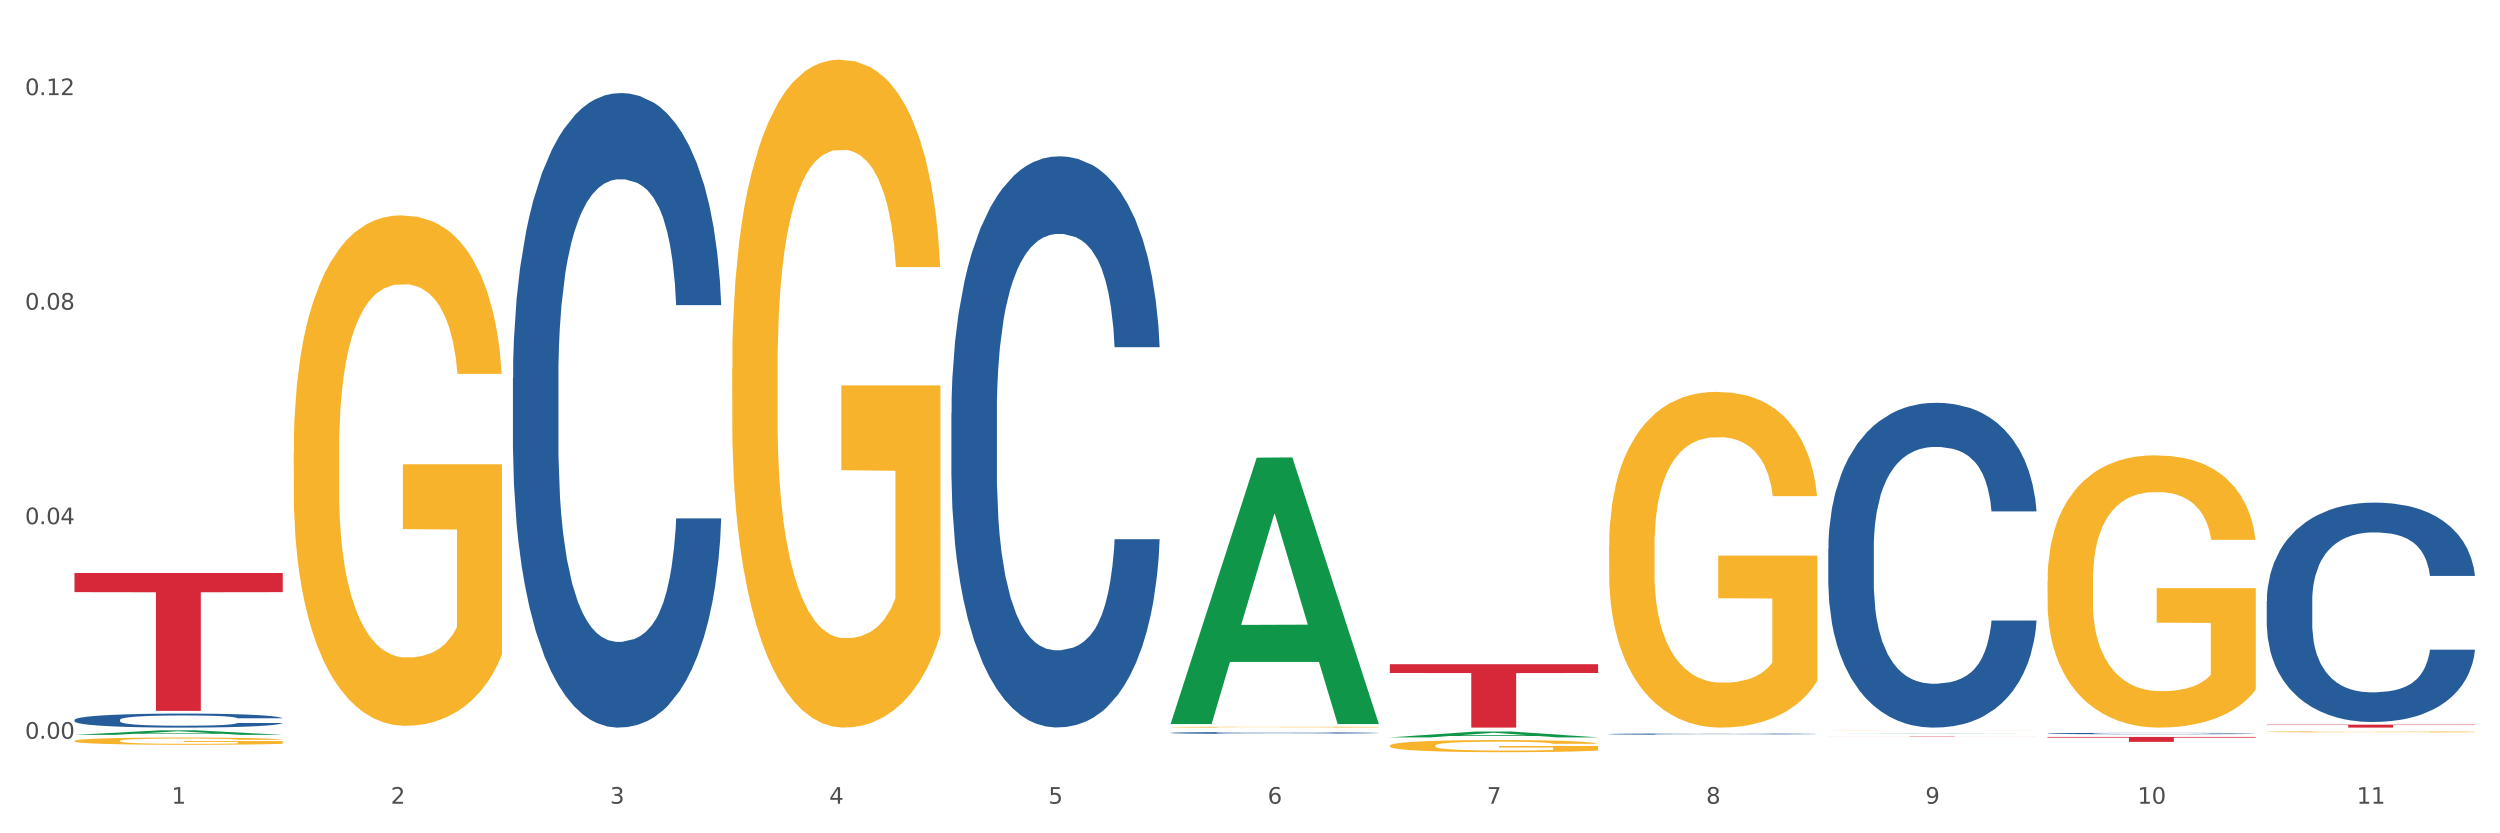 <?xml version="1.0" encoding="utf-8" standalone="no"?>
<!DOCTYPE svg PUBLIC "-//W3C//DTD SVG 1.1//EN"
  "http://www.w3.org/Graphics/SVG/1.1/DTD/svg11.dtd">
<svg xmlns:xlink="http://www.w3.org/1999/xlink" width="1080pt" height="360pt" viewBox="0 0 1080 360" xmlns="http://www.w3.org/2000/svg" version="1.1">
 <rect x="0" y="0" width="1080" height="360" fill="#333333" stroke="none"/>
 <defs>
  <style type="text/css">*{stroke-linejoin: round; stroke-linecap: butt}</style>
 </defs>
 <g id="figure_1">
  <g id="patch_1">
   <path d="M 0 360 
L 1080 360 
L 1080 0 
L 0 0 
z
" style="fill: #ffffff; stroke: #ffffff; stroke-linejoin: miter"/>
  </g>
  <g id="axes_1">
   <g id="matplotlib.axis_1">
    <g id="xtick_1">
     <g id="text_1">
      <!-- 1 -->
      <g style="fill: #4d4d4d" transform="translate(74.106 347.204) scale(0.096 -0.096)">
       <defs>
        <path id="DejaVuSans-31" d="M 794 531 
L 1825 531 
L 1825 4091 
L 703 3866 
L 703 4441 
L 1819 4666 
L 2450 4666 
L 2450 531 
L 3481 531 
L 3481 0 
L 794 0 
L 794 531 
z
" transform="scale(0.016)"/>
       </defs>
       <use xlink:href="#DejaVuSans-31"/>
      </g>
     </g>
    </g>
    <g id="xtick_2">
     <g id="text_2">
      <!-- 2 -->
      <g style="fill: #4d4d4d" transform="translate(168.812 347.204) scale(0.096 -0.096)">
       <defs>
        <path id="DejaVuSans-32" d="M 1228 531 
L 3431 531 
L 3431 0 
L 469 0 
L 469 531 
Q 828 903 1448 1529 
Q 2069 2156 2228 2338 
Q 2531 2678 2651 2914 
Q 2772 3150 2772 3378 
Q 2772 3750 2511 3984 
Q 2250 4219 1831 4219 
Q 1534 4219 1204 4116 
Q 875 4013 500 3803 
L 500 4441 
Q 881 4594 1212 4672 
Q 1544 4750 1819 4750 
Q 2544 4750 2975 4387 
Q 3406 4025 3406 3419 
Q 3406 3131 3298 2873 
Q 3191 2616 2906 2266 
Q 2828 2175 2409 1742 
Q 1991 1309 1228 531 
z
" transform="scale(0.016)"/>
       </defs>
       <use xlink:href="#DejaVuSans-32"/>
      </g>
     </g>
    </g>
    <g id="xtick_3">
     <g id="text_3">
      <!-- 3 -->
      <g style="fill: #4d4d4d" transform="translate(263.517 347.204) scale(0.096 -0.096)">
       <defs>
        <path id="DejaVuSans-33" d="M 2597 2516 
Q 3050 2419 3304 2112 
Q 3559 1806 3559 1356 
Q 3559 666 3084 287 
Q 2609 -91 1734 -91 
Q 1441 -91 1130 -33 
Q 819 25 488 141 
L 488 750 
Q 750 597 1062 519 
Q 1375 441 1716 441 
Q 2309 441 2620 675 
Q 2931 909 2931 1356 
Q 2931 1769 2642 2001 
Q 2353 2234 1838 2234 
L 1294 2234 
L 1294 2753 
L 1863 2753 
Q 2328 2753 2575 2939 
Q 2822 3125 2822 3475 
Q 2822 3834 2567 4026 
Q 2313 4219 1838 4219 
Q 1578 4219 1281 4162 
Q 984 4106 628 3988 
L 628 4550 
Q 988 4650 1302 4700 
Q 1616 4750 1894 4750 
Q 2613 4750 3031 4423 
Q 3450 4097 3450 3541 
Q 3450 3153 3228 2886 
Q 3006 2619 2597 2516 
z
" transform="scale(0.016)"/>
       </defs>
       <use xlink:href="#DejaVuSans-33"/>
      </g>
     </g>
    </g>
    <g id="xtick_4">
     <g id="text_4">
      <!-- 4 -->
      <g style="fill: #4d4d4d" transform="translate(358.223 347.204) scale(0.096 -0.096)">
       <defs>
        <path id="DejaVuSans-34" d="M 2419 4116 
L 825 1625 
L 2419 1625 
L 2419 4116 
z
M 2253 4666 
L 3047 4666 
L 3047 1625 
L 3713 1625 
L 3713 1100 
L 3047 1100 
L 3047 0 
L 2419 0 
L 2419 1100 
L 313 1100 
L 313 1709 
L 2253 4666 
z
" transform="scale(0.016)"/>
       </defs>
       <use xlink:href="#DejaVuSans-34"/>
      </g>
     </g>
    </g>
    <g id="xtick_5">
     <g id="text_5">
      <!-- 5 -->
      <g style="fill: #4d4d4d" transform="translate(452.928 347.204) scale(0.096 -0.096)">
       <defs>
        <path id="DejaVuSans-35" d="M 691 4666 
L 3169 4666 
L 3169 4134 
L 1269 4134 
L 1269 2991 
Q 1406 3038 1543 3061 
Q 1681 3084 1819 3084 
Q 2600 3084 3056 2656 
Q 3513 2228 3513 1497 
Q 3513 744 3044 326 
Q 2575 -91 1722 -91 
Q 1428 -91 1123 -41 
Q 819 9 494 109 
L 494 744 
Q 775 591 1075 516 
Q 1375 441 1709 441 
Q 2250 441 2565 725 
Q 2881 1009 2881 1497 
Q 2881 1984 2565 2268 
Q 2250 2553 1709 2553 
Q 1456 2553 1204 2497 
Q 953 2441 691 2322 
L 691 4666 
z
" transform="scale(0.016)"/>
       </defs>
       <use xlink:href="#DejaVuSans-35"/>
      </g>
     </g>
    </g>
    <g id="xtick_6">
     <g id="text_6">
      <!-- 6 -->
      <g style="fill: #4d4d4d" transform="translate(547.634 347.204) scale(0.096 -0.096)">
       <defs>
        <path id="DejaVuSans-36" d="M 2113 2584 
Q 1688 2584 1439 2293 
Q 1191 2003 1191 1497 
Q 1191 994 1439 701 
Q 1688 409 2113 409 
Q 2538 409 2786 701 
Q 3034 994 3034 1497 
Q 3034 2003 2786 2293 
Q 2538 2584 2113 2584 
z
M 3366 4563 
L 3366 3988 
Q 3128 4100 2886 4159 
Q 2644 4219 2406 4219 
Q 1781 4219 1451 3797 
Q 1122 3375 1075 2522 
Q 1259 2794 1537 2939 
Q 1816 3084 2150 3084 
Q 2853 3084 3261 2657 
Q 3669 2231 3669 1497 
Q 3669 778 3244 343 
Q 2819 -91 2113 -91 
Q 1303 -91 875 529 
Q 447 1150 447 2328 
Q 447 3434 972 4092 
Q 1497 4750 2381 4750 
Q 2619 4750 2861 4703 
Q 3103 4656 3366 4563 
z
" transform="scale(0.016)"/>
       </defs>
       <use xlink:href="#DejaVuSans-36"/>
      </g>
     </g>
    </g>
    <g id="xtick_7">
     <g id="text_7">
      <!-- 7 -->
      <g style="fill: #4d4d4d" transform="translate(642.339 347.204) scale(0.096 -0.096)">
       <defs>
        <path id="DejaVuSans-37" d="M 525 4666 
L 3525 4666 
L 3525 4397 
L 1831 0 
L 1172 0 
L 2766 4134 
L 525 4134 
L 525 4666 
z
" transform="scale(0.016)"/>
       </defs>
       <use xlink:href="#DejaVuSans-37"/>
      </g>
     </g>
    </g>
    <g id="xtick_8">
     <g id="text_8">
      <!-- 8 -->
      <g style="fill: #4d4d4d" transform="translate(737.044 347.204) scale(0.096 -0.096)">
       <defs>
        <path id="DejaVuSans-38" d="M 2034 2216 
Q 1584 2216 1326 1975 
Q 1069 1734 1069 1313 
Q 1069 891 1326 650 
Q 1584 409 2034 409 
Q 2484 409 2743 651 
Q 3003 894 3003 1313 
Q 3003 1734 2745 1975 
Q 2488 2216 2034 2216 
z
M 1403 2484 
Q 997 2584 770 2862 
Q 544 3141 544 3541 
Q 544 4100 942 4425 
Q 1341 4750 2034 4750 
Q 2731 4750 3128 4425 
Q 3525 4100 3525 3541 
Q 3525 3141 3298 2862 
Q 3072 2584 2669 2484 
Q 3125 2378 3379 2068 
Q 3634 1759 3634 1313 
Q 3634 634 3220 271 
Q 2806 -91 2034 -91 
Q 1263 -91 848 271 
Q 434 634 434 1313 
Q 434 1759 690 2068 
Q 947 2378 1403 2484 
z
M 1172 3481 
Q 1172 3119 1398 2916 
Q 1625 2713 2034 2713 
Q 2441 2713 2670 2916 
Q 2900 3119 2900 3481 
Q 2900 3844 2670 4047 
Q 2441 4250 2034 4250 
Q 1625 4250 1398 4047 
Q 1172 3844 1172 3481 
z
" transform="scale(0.016)"/>
       </defs>
       <use xlink:href="#DejaVuSans-38"/>
      </g>
     </g>
    </g>
    <g id="xtick_9">
     <g id="text_9">
      <!-- 9 -->
      <g style="fill: #4d4d4d" transform="translate(831.75 347.204) scale(0.096 -0.096)">
       <defs>
        <path id="DejaVuSans-39" d="M 703 97 
L 703 672 
Q 941 559 1184 500 
Q 1428 441 1663 441 
Q 2288 441 2617 861 
Q 2947 1281 2994 2138 
Q 2813 1869 2534 1725 
Q 2256 1581 1919 1581 
Q 1219 1581 811 2004 
Q 403 2428 403 3163 
Q 403 3881 828 4315 
Q 1253 4750 1959 4750 
Q 2769 4750 3195 4129 
Q 3622 3509 3622 2328 
Q 3622 1225 3098 567 
Q 2575 -91 1691 -91 
Q 1453 -91 1209 -44 
Q 966 3 703 97 
z
M 1959 2075 
Q 2384 2075 2632 2365 
Q 2881 2656 2881 3163 
Q 2881 3666 2632 3958 
Q 2384 4250 1959 4250 
Q 1534 4250 1286 3958 
Q 1038 3666 1038 3163 
Q 1038 2656 1286 2365 
Q 1534 2075 1959 2075 
z
" transform="scale(0.016)"/>
       </defs>
       <use xlink:href="#DejaVuSans-39"/>
      </g>
     </g>
    </g>
    <g id="xtick_10">
     <g id="text_10">
      <!-- 10 -->
      <g style="fill: #4d4d4d" transform="translate(923.401 347.204) scale(0.096 -0.096)">
       <defs>
        <path id="DejaVuSans-30" d="M 2034 4250 
Q 1547 4250 1301 3770 
Q 1056 3291 1056 2328 
Q 1056 1369 1301 889 
Q 1547 409 2034 409 
Q 2525 409 2770 889 
Q 3016 1369 3016 2328 
Q 3016 3291 2770 3770 
Q 2525 4250 2034 4250 
z
M 2034 4750 
Q 2819 4750 3233 4129 
Q 3647 3509 3647 2328 
Q 3647 1150 3233 529 
Q 2819 -91 2034 -91 
Q 1250 -91 836 529 
Q 422 1150 422 2328 
Q 422 3509 836 4129 
Q 1250 4750 2034 4750 
z
" transform="scale(0.016)"/>
       </defs>
       <use xlink:href="#DejaVuSans-31"/>
       <use xlink:href="#DejaVuSans-30" transform="translate(63.623 0)"/>
      </g>
     </g>
    </g>
    <g id="xtick_11">
     <g id="text_11">
      <!-- 11 -->
      <g style="fill: #4d4d4d" transform="translate(1018.107 347.204) scale(0.096 -0.096)">
       <use xlink:href="#DejaVuSans-31"/>
       <use xlink:href="#DejaVuSans-31" transform="translate(63.623 0)"/>
      </g>
     </g>
    </g>
    <g id="xtick_12"/>
    <g id="xtick_13"/>
    <g id="xtick_14"/>
    <g id="xtick_15"/>
    <g id="xtick_16"/>
    <g id="xtick_17"/>
    <g id="xtick_18"/>
    <g id="xtick_19"/>
    <g id="xtick_20"/>
    <g id="xtick_21"/>
   </g>
   <g id="matplotlib.axis_2">
    <g id="ytick_1">
     <g id="text_12">
      <!-- 0.00 -->
      <g style="fill: #4d4d4d" transform="translate(10.8 319.137) scale(0.096 -0.096)">
       <defs>
        <path id="DejaVuSans-2e" d="M 684 794 
L 1344 794 
L 1344 0 
L 684 0 
L 684 794 
z
" transform="scale(0.016)"/>
       </defs>
       <use xlink:href="#DejaVuSans-30"/>
       <use xlink:href="#DejaVuSans-2e" transform="translate(63.623 0)"/>
       <use xlink:href="#DejaVuSans-30" transform="translate(95.41 0)"/>
       <use xlink:href="#DejaVuSans-30" transform="translate(159.033 0)"/>
      </g>
     </g>
    </g>
    <g id="ytick_2">
     <g id="text_13">
      <!-- 0.04 -->
      <g style="fill: #4d4d4d" transform="translate(10.8 226.456) scale(0.096 -0.096)">
       <use xlink:href="#DejaVuSans-30"/>
       <use xlink:href="#DejaVuSans-2e" transform="translate(63.623 0)"/>
       <use xlink:href="#DejaVuSans-30" transform="translate(95.41 0)"/>
       <use xlink:href="#DejaVuSans-34" transform="translate(159.033 0)"/>
      </g>
     </g>
    </g>
    <g id="ytick_3">
     <g id="text_14">
      <!-- 0.08 -->
      <g style="fill: #4d4d4d" transform="translate(10.8 133.775) scale(0.096 -0.096)">
       <use xlink:href="#DejaVuSans-30"/>
       <use xlink:href="#DejaVuSans-2e" transform="translate(63.623 0)"/>
       <use xlink:href="#DejaVuSans-30" transform="translate(95.41 0)"/>
       <use xlink:href="#DejaVuSans-38" transform="translate(159.033 0)"/>
      </g>
     </g>
    </g>
    <g id="ytick_4">
     <g id="text_15">
      <!-- 0.12 -->
      <g style="fill: #4d4d4d" transform="translate(10.8 41.094) scale(0.096 -0.096)">
       <use xlink:href="#DejaVuSans-30"/>
       <use xlink:href="#DejaVuSans-2e" transform="translate(63.623 0)"/>
       <use xlink:href="#DejaVuSans-31" transform="translate(95.41 0)"/>
       <use xlink:href="#DejaVuSans-32" transform="translate(159.033 0)"/>
      </g>
     </g>
    </g>
    <g id="ytick_5"/>
    <g id="ytick_6"/>
    <g id="ytick_7"/>
   </g>
   <g id="PolyCollection_1">
    <path d="M 32.175 317.461 
L 32.268 317.459 
L 69.369 315.492 
L 84.766 315.49 
L 122.145 317.464 
L 104.337 317.464 
L 96.267 317.005 
L 57.96 317.005 
L 57.682 317.012 
L 49.891 317.464 
L 32.175 317.464 
L 32.175 317.461 
L 62.783 316.73 
L 91.444 316.728 
L 77.253 315.911 
L 77.067 315.907 
L 76.882 315.912 
L 62.691 316.728 
L 62.783 316.73 
L 32.175 317.461 
z
" clip-path="url(#p4c8a447e60)" style="fill: #109648"/>
    <path d="M 32.175 247.524 
L 122.145 247.524 
L 122.145 255.804 
L 86.754 255.86 
L 86.754 307.108 
L 67.353 307.108 
L 67.353 255.86 
L 32.175 255.804 
L 32.175 247.58 
L 32.175 247.524 
z
" clip-path="url(#p4c8a447e60)" style="fill: #d62839"/>
    <path d="M 221.586 163.367 
L 221.692 163.117 
L 221.692 156.107 
L 222.011 146.594 
L 223.181 129.069 
L 224.67 115.8 
L 227.222 100.278 
L 228.605 93.769 
L 230.413 86.509 
L 234.135 74.742 
L 238.389 64.728 
L 241.367 59.22 
L 243.6 55.715 
L 248.598 49.456 
L 251.47 46.702 
L 254.447 44.449 
L 257 42.947 
L 261.254 41.195 
L 264.657 40.444 
L 268.592 40.193 
L 271.888 40.444 
L 276.249 41.445 
L 282.63 44.449 
L 285.076 46.202 
L 288.372 49.206 
L 291.775 53.212 
L 294.541 57.217 
L 297.731 62.975 
L 301.028 70.486 
L 304.218 79.999 
L 306.451 88.762 
L 308.259 98.025 
L 309.855 109.291 
L 311.024 121.558 
L 311.556 131.823 
L 292.095 131.823 
L 291.563 122.56 
L 290.499 112.545 
L 289.436 105.786 
L 288.266 100.278 
L 286.458 94.019 
L 284.863 90.014 
L 282.204 85.257 
L 279.758 82.253 
L 277.738 80.5 
L 275.292 78.998 
L 270.081 77.496 
L 266.358 77.496 
L 264.019 77.997 
L 261.147 79.248 
L 258.701 81.001 
L 255.83 84.005 
L 253.597 87.26 
L 251.363 91.516 
L 250.087 94.52 
L 248.173 100.028 
L 246.897 104.534 
L 245.195 112.295 
L 244.238 117.803 
L 242.536 132.073 
L 241.792 142.588 
L 241.473 149.848 
L 241.26 157.86 
L 241.26 196.915 
L 241.898 214.44 
L 242.43 221.95 
L 243.281 230.462 
L 244.876 241.478 
L 247.216 252.243 
L 249.662 260.004 
L 251.682 264.761 
L 253.597 268.266 
L 255.511 271.02 
L 257.851 273.523 
L 259.765 275.025 
L 262.636 276.527 
L 266.039 277.278 
L 268.698 277.278 
L 274.122 276.027 
L 276.568 274.775 
L 278.907 273.022 
L 281.46 270.268 
L 283.48 267.264 
L 284.65 265.011 
L 286.564 260.254 
L 288.053 255.247 
L 289.329 249.489 
L 290.18 244.482 
L 291.137 236.971 
L 291.882 228.459 
L 292.095 223.953 
L 311.556 223.953 
L 311.131 232.966 
L 310.386 241.728 
L 308.897 253.495 
L 307.728 260.254 
L 305.92 268.516 
L 304.005 275.526 
L 301.347 283.287 
L 298.901 289.045 
L 296.348 294.052 
L 293.583 298.558 
L 288.585 304.817 
L 286.777 306.57 
L 282.949 309.574 
L 279.971 311.327 
L 275.611 313.079 
L 271.144 314.08 
L 266.465 314.331 
L 262.317 313.83 
L 257.744 312.328 
L 254.873 310.826 
L 251.682 308.573 
L 247.96 305.068 
L 244.451 300.812 
L 241.154 295.805 
L 238.07 290.046 
L 235.198 283.537 
L 231.476 272.772 
L 228.711 262.257 
L 226.691 252.493 
L 225.308 244.232 
L 223.926 233.717 
L 223.181 226.457 
L 222.011 208.932 
L 221.586 192.659 
L 221.586 163.367 
z
" clip-path="url(#p4c8a447e60)" style="fill: #255c99"/>
    <path d="M 979.23 316.138 
L 979.336 316.138 
L 979.336 316.123 
L 979.548 316.111 
L 980.611 316.081 
L 982.204 316.057 
L 983.372 316.044 
L 984.541 316.033 
L 985.922 316.022 
L 987.621 316.011 
L 990.702 315.995 
L 992.614 315.987 
L 994.951 315.978 
L 999.2 315.965 
L 1002.28 315.958 
L 1005.467 315.952 
L 1010.672 315.945 
L 1014.071 315.942 
L 1017.682 315.939 
L 1022.037 315.938 
L 1025.33 315.937 
L 1032.553 315.939 
L 1038.714 315.942 
L 1041.688 315.945 
L 1045.512 315.95 
L 1047.531 315.953 
L 1050.824 315.959 
L 1054.223 315.968 
L 1056.56 315.975 
L 1060.065 315.988 
L 1062.72 316.002 
L 1065.164 316.018 
L 1066.438 316.03 
L 1067.394 316.04 
L 1068.244 316.053 
L 1069.094 316.072 
L 1049.974 316.072 
L 1049.23 316.058 
L 1048.062 316.045 
L 1046.362 316.033 
L 1044.875 316.025 
L 1042.326 316.015 
L 1039.989 316.008 
L 1037.546 316.004 
L 1034.572 316 
L 1032.235 315.998 
L 1028.942 315.996 
L 1022.462 315.996 
L 1018.107 316 
L 1015.133 316.004 
L 1013.221 316.007 
L 1011.521 316.011 
L 1009.609 316.017 
L 1007.379 316.025 
L 1005.785 316.033 
L 1004.192 316.042 
L 1002.917 316.052 
L 1001.749 316.063 
L 1000.793 316.075 
L 1000.049 316.087 
L 999.412 316.102 
L 998.881 316.127 
L 998.881 316.181 
L 999.093 316.193 
L 999.624 316.21 
L 1000.262 316.222 
L 1001.324 316.237 
L 1002.28 316.247 
L 1004.086 316.261 
L 1006.104 316.273 
L 1007.697 316.28 
L 1009.291 316.287 
L 1012.052 316.295 
L 1015.133 316.302 
L 1017.788 316.307 
L 1021.4 316.311 
L 1023.843 316.312 
L 1025.968 316.313 
L 1031.172 316.313 
L 1034.89 316.312 
L 1039.033 316.309 
L 1042.22 316.306 
L 1044.875 316.301 
L 1047.849 316.294 
L 1049.761 316.287 
L 1049.761 316.205 
L 1026.392 316.204 
L 1026.392 316.149 
L 1069.2 316.149 
L 1069.2 316.311 
L 1067.394 316.319 
L 1065.376 316.327 
L 1063.252 316.333 
L 1060.065 316.342 
L 1056.241 316.35 
L 1052.842 316.355 
L 1049.23 316.36 
L 1044.981 316.364 
L 1039.458 316.368 
L 1036.059 316.37 
L 1031.81 316.371 
L 1026.817 316.371 
L 1022.462 316.371 
L 1018.213 316.369 
L 1013.752 316.365 
L 1009.397 316.36 
L 1006.104 316.355 
L 1002.811 316.348 
L 999.306 316.34 
L 996.544 316.332 
L 994.42 316.325 
L 992.083 316.316 
L 989.533 316.304 
L 987.621 316.293 
L 985.922 316.282 
L 984.116 316.268 
L 982.841 316.256 
L 981.567 316.24 
L 980.823 316.229 
L 979.973 316.211 
L 979.336 316.186 
L 979.23 316.138 
z
" clip-path="url(#p4c8a447e60)" style="fill: #f7b32b"/>
    <path d="M 884.524 251.055 
L 884.631 250.948 
L 884.631 247.08 
L 884.843 243.75 
L 885.905 235.693 
L 887.499 229.032 
L 888.667 225.487 
L 889.835 222.586 
L 891.216 219.686 
L 892.916 216.678 
L 895.996 212.273 
L 897.908 210.017 
L 900.245 207.654 
L 904.494 204.216 
L 907.575 202.282 
L 910.761 200.671 
L 915.966 198.737 
L 919.365 197.878 
L 922.977 197.233 
L 927.332 196.803 
L 930.625 196.696 
L 937.848 197.018 
L 944.009 197.985 
L 946.983 198.737 
L 950.807 200.026 
L 952.825 200.886 
L 956.118 202.604 
L 959.517 204.861 
L 961.854 206.794 
L 965.359 210.447 
L 968.015 214.099 
L 970.458 218.611 
L 971.733 221.727 
L 972.689 224.627 
L 973.539 227.958 
L 974.388 233.222 
L 955.268 233.222 
L 954.525 229.462 
L 953.356 225.917 
L 951.657 222.479 
L 950.17 220.33 
L 947.62 217.645 
L 945.283 215.926 
L 942.84 214.637 
L 939.866 213.562 
L 937.529 213.025 
L 934.236 212.595 
L 927.757 212.703 
L 923.402 213.562 
L 920.427 214.637 
L 918.515 215.603 
L 916.816 216.678 
L 914.904 218.182 
L 912.673 220.438 
L 911.08 222.479 
L 909.487 225.057 
L 908.212 227.635 
L 907.043 230.643 
L 906.087 233.866 
L 905.344 237.197 
L 904.707 241.279 
L 904.175 248.047 
L 904.175 262.765 
L 904.388 266.095 
L 904.919 270.5 
L 905.556 273.83 
L 906.619 277.805 
L 907.575 280.491 
L 909.38 284.358 
L 911.399 287.581 
L 912.992 289.622 
L 914.585 291.341 
L 917.347 293.704 
L 920.427 295.638 
L 923.083 296.82 
L 926.695 297.894 
L 929.138 298.324 
L 931.262 298.539 
L 936.467 298.539 
L 940.185 298.216 
L 944.327 297.464 
L 947.514 296.498 
L 950.17 295.316 
L 953.144 293.382 
L 955.056 291.556 
L 955.056 269.103 
L 931.687 268.996 
L 931.687 254.063 
L 974.495 254.063 
L 974.495 297.894 
L 972.689 300.15 
L 970.671 302.191 
L 968.546 304.018 
L 965.359 306.274 
L 961.535 308.422 
L 958.136 309.926 
L 954.525 311.215 
L 950.276 312.397 
L 944.752 313.471 
L 941.353 313.901 
L 937.104 314.223 
L 932.112 314.331 
L 927.757 314.116 
L 923.508 313.579 
L 919.047 312.612 
L 914.691 311.215 
L 911.399 309.819 
L 908.106 308.1 
L 904.6 305.844 
L 901.839 303.695 
L 899.714 301.762 
L 897.377 299.291 
L 894.828 296.068 
L 892.916 293.167 
L 891.216 290.159 
L 889.411 286.292 
L 888.136 282.961 
L 886.861 278.772 
L 886.118 275.656 
L 885.268 270.822 
L 884.631 264.054 
L 884.524 251.055 
z
" clip-path="url(#p4c8a447e60)" style="fill: #f7b32b"/>
    <path d="M 789.819 315.524 
L 789.925 315.524 
L 789.925 315.522 
L 790.138 315.52 
L 791.2 315.515 
L 792.793 315.51 
L 793.962 315.508 
L 795.13 315.506 
L 796.511 315.504 
L 798.21 315.502 
L 801.291 315.5 
L 803.203 315.498 
L 805.54 315.497 
L 809.789 315.494 
L 812.869 315.493 
L 816.056 315.492 
L 821.261 315.491 
L 824.66 315.49 
L 828.271 315.49 
L 832.626 315.49 
L 835.919 315.49 
L 843.142 315.49 
L 849.303 315.49 
L 852.277 315.491 
L 856.101 315.492 
L 858.12 315.492 
L 861.413 315.493 
L 864.812 315.495 
L 867.149 315.496 
L 870.654 315.498 
L 873.309 315.501 
L 875.753 315.504 
L 877.027 315.506 
L 877.983 315.507 
L 878.833 315.51 
L 879.683 315.513 
L 860.563 315.513 
L 859.819 315.511 
L 858.651 315.508 
L 856.951 315.506 
L 855.464 315.505 
L 852.915 315.503 
L 850.578 315.502 
L 848.135 315.501 
L 845.161 315.5 
L 842.824 315.5 
L 839.531 315.5 
L 833.051 315.5 
L 828.696 315.5 
L 825.722 315.501 
L 823.81 315.502 
L 822.11 315.502 
L 820.198 315.503 
L 817.968 315.505 
L 816.374 315.506 
L 814.781 315.508 
L 813.506 315.509 
L 812.338 315.511 
L 811.382 315.513 
L 810.638 315.515 
L 810.001 315.518 
L 809.47 315.522 
L 809.47 315.532 
L 809.682 315.534 
L 810.213 315.537 
L 810.851 315.539 
L 811.913 315.541 
L 812.869 315.543 
L 814.675 315.545 
L 816.693 315.548 
L 818.286 315.549 
L 819.88 315.55 
L 822.641 315.551 
L 825.722 315.553 
L 828.377 315.553 
L 831.989 315.554 
L 834.432 315.554 
L 836.557 315.555 
L 841.761 315.555 
L 845.479 315.554 
L 849.622 315.554 
L 852.809 315.553 
L 855.464 315.552 
L 858.438 315.551 
L 860.35 315.55 
L 860.35 315.536 
L 836.981 315.536 
L 836.981 315.526 
L 879.789 315.526 
L 879.789 315.554 
L 877.983 315.556 
L 875.965 315.557 
L 873.841 315.558 
L 870.654 315.559 
L 866.83 315.561 
L 863.431 315.562 
L 859.819 315.563 
L 855.57 315.563 
L 850.047 315.564 
L 846.648 315.564 
L 842.399 315.565 
L 837.406 315.565 
L 833.051 315.564 
L 828.802 315.564 
L 824.341 315.563 
L 819.986 315.563 
L 816.693 315.562 
L 813.4 315.561 
L 809.895 315.559 
L 807.133 315.558 
L 805.009 315.557 
L 802.672 315.555 
L 800.122 315.553 
L 798.21 315.551 
L 796.511 315.549 
L 794.705 315.547 
L 793.43 315.545 
L 792.156 315.542 
L 791.412 315.54 
L 790.562 315.537 
L 789.925 315.533 
L 789.819 315.524 
z
" clip-path="url(#p4c8a447e60)" style="fill: #f7b32b"/>
    <path d="M 695.113 236.311 
L 695.22 236.179 
L 695.22 231.41 
L 695.432 227.304 
L 696.494 217.369 
L 698.088 209.157 
L 699.256 204.785 
L 700.424 201.209 
L 701.805 197.632 
L 703.505 193.924 
L 706.585 188.493 
L 708.497 185.711 
L 710.834 182.797 
L 715.083 178.558 
L 718.164 176.174 
L 721.35 174.187 
L 726.555 171.803 
L 729.954 170.743 
L 733.566 169.948 
L 737.921 169.418 
L 741.214 169.286 
L 748.437 169.683 
L 754.598 170.875 
L 757.572 171.803 
L 761.396 173.392 
L 763.414 174.452 
L 766.707 176.571 
L 770.106 179.353 
L 772.443 181.737 
L 775.948 186.241 
L 778.604 190.744 
L 781.047 196.308 
L 782.322 200.149 
L 783.278 203.726 
L 784.128 207.832 
L 784.977 214.323 
L 765.857 214.323 
L 765.114 209.686 
L 763.945 205.315 
L 762.246 201.076 
L 760.759 198.427 
L 758.209 195.116 
L 755.872 192.996 
L 753.429 191.407 
L 750.455 190.082 
L 748.118 189.42 
L 744.825 188.89 
L 738.346 189.023 
L 733.991 190.082 
L 731.016 191.407 
L 729.104 192.599 
L 727.405 193.924 
L 725.493 195.778 
L 723.262 198.56 
L 721.669 201.076 
L 720.076 204.256 
L 718.801 207.435 
L 717.632 211.144 
L 716.676 215.117 
L 715.933 219.224 
L 715.296 224.257 
L 714.764 232.602 
L 714.764 250.749 
L 714.977 254.856 
L 715.508 260.287 
L 716.145 264.393 
L 717.208 269.294 
L 718.164 272.605 
L 719.969 277.374 
L 721.988 281.348 
L 723.581 283.865 
L 725.174 285.984 
L 727.936 288.898 
L 731.016 291.283 
L 733.672 292.74 
L 737.284 294.064 
L 739.727 294.594 
L 741.851 294.859 
L 747.056 294.859 
L 750.774 294.462 
L 754.916 293.534 
L 758.103 292.342 
L 760.759 290.885 
L 763.733 288.501 
L 765.645 286.249 
L 765.645 258.565 
L 742.276 258.432 
L 742.276 240.02 
L 785.084 240.02 
L 785.084 294.064 
L 783.278 296.846 
L 781.26 299.363 
L 779.135 301.614 
L 775.948 304.396 
L 772.124 307.045 
L 768.725 308.9 
L 765.114 310.489 
L 760.865 311.946 
L 755.341 313.271 
L 751.942 313.801 
L 747.693 314.198 
L 742.701 314.331 
L 738.346 314.066 
L 734.097 313.404 
L 729.636 312.211 
L 725.28 310.489 
L 721.988 308.767 
L 718.695 306.648 
L 715.189 303.866 
L 712.428 301.217 
L 710.303 298.833 
L 707.966 295.786 
L 705.417 291.812 
L 703.505 288.236 
L 701.805 284.527 
L 700 279.758 
L 698.725 275.652 
L 697.45 270.486 
L 696.707 266.645 
L 695.857 260.684 
L 695.22 252.339 
L 695.113 236.311 
z
" clip-path="url(#p4c8a447e60)" style="fill: #f7b32b"/>
    <path d="M 600.408 322.126 
L 600.514 322.121 
L 600.514 321.949 
L 600.727 321.8 
L 601.789 321.441 
L 603.382 321.143 
L 604.551 320.985 
L 605.719 320.856 
L 607.1 320.726 
L 608.799 320.592 
L 611.88 320.396 
L 613.792 320.295 
L 616.129 320.189 
L 620.378 320.036 
L 623.458 319.95 
L 626.645 319.878 
L 631.85 319.792 
L 635.249 319.753 
L 638.86 319.724 
L 643.215 319.705 
L 646.508 319.7 
L 653.731 319.715 
L 659.892 319.758 
L 662.867 319.792 
L 666.691 319.849 
L 668.709 319.887 
L 672.002 319.964 
L 675.401 320.065 
L 677.738 320.151 
L 681.243 320.314 
L 683.899 320.477 
L 686.342 320.678 
L 687.616 320.817 
L 688.572 320.947 
L 689.422 321.095 
L 690.272 321.33 
L 671.152 321.33 
L 670.408 321.163 
L 669.24 321.004 
L 667.54 320.851 
L 666.053 320.755 
L 663.504 320.635 
L 661.167 320.559 
L 658.724 320.501 
L 655.75 320.453 
L 653.413 320.429 
L 650.12 320.41 
L 643.64 320.415 
L 639.285 320.453 
L 636.311 320.501 
L 634.399 320.544 
L 632.699 320.592 
L 630.787 320.659 
L 628.557 320.76 
L 626.963 320.851 
L 625.37 320.966 
L 624.095 321.081 
L 622.927 321.215 
L 621.971 321.359 
L 621.227 321.508 
L 620.59 321.69 
L 620.059 321.992 
L 620.059 322.649 
L 620.271 322.797 
L 620.803 322.994 
L 621.44 323.142 
L 622.502 323.32 
L 623.458 323.44 
L 625.264 323.612 
L 627.282 323.756 
L 628.875 323.847 
L 630.469 323.924 
L 633.231 324.029 
L 636.311 324.115 
L 638.967 324.168 
L 642.578 324.216 
L 645.021 324.235 
L 647.146 324.245 
L 652.351 324.245 
L 656.068 324.23 
L 660.211 324.197 
L 663.398 324.154 
L 666.053 324.101 
L 669.027 324.015 
L 670.939 323.933 
L 670.939 322.931 
L 647.571 322.927 
L 647.571 322.26 
L 690.378 322.26 
L 690.378 324.216 
L 688.572 324.317 
L 686.554 324.408 
L 684.43 324.489 
L 681.243 324.59 
L 677.419 324.686 
L 674.02 324.753 
L 670.408 324.81 
L 666.159 324.863 
L 660.636 324.911 
L 657.237 324.93 
L 652.988 324.945 
L 647.995 324.95 
L 643.64 324.94 
L 639.391 324.916 
L 634.93 324.873 
L 630.575 324.81 
L 627.282 324.748 
L 623.989 324.671 
L 620.484 324.571 
L 617.722 324.475 
L 615.598 324.389 
L 613.261 324.278 
L 610.711 324.135 
L 608.799 324.005 
L 607.1 323.871 
L 605.294 323.698 
L 604.019 323.55 
L 602.745 323.363 
L 602.001 323.224 
L 601.151 323.008 
L 600.514 322.706 
L 600.408 322.126 
z
" clip-path="url(#p4c8a447e60)" style="fill: #f7b32b"/>
    <path d="M 505.702 314.122 
L 505.809 314.122 
L 505.809 314.109 
L 506.021 314.098 
L 507.083 314.072 
L 508.677 314.05 
L 509.845 314.038 
L 511.014 314.029 
L 512.394 314.019 
L 514.094 314.009 
L 517.174 313.995 
L 519.086 313.987 
L 521.423 313.979 
L 525.672 313.968 
L 528.753 313.962 
L 531.939 313.956 
L 537.144 313.95 
L 540.543 313.947 
L 544.155 313.945 
L 548.51 313.944 
L 551.803 313.943 
L 559.026 313.944 
L 565.187 313.948 
L 568.161 313.95 
L 571.985 313.954 
L 574.003 313.957 
L 577.296 313.963 
L 580.695 313.97 
L 583.032 313.977 
L 586.537 313.989 
L 589.193 314.001 
L 591.636 314.015 
L 592.911 314.026 
L 593.867 314.035 
L 594.717 314.046 
L 595.566 314.064 
L 576.446 314.064 
L 575.703 314.051 
L 574.534 314.04 
L 572.835 314.028 
L 571.348 314.021 
L 568.798 314.012 
L 566.461 314.007 
L 564.018 314.002 
L 561.044 313.999 
L 558.707 313.997 
L 555.414 313.996 
L 548.935 313.996 
L 544.58 313.999 
L 541.606 314.002 
L 539.694 314.006 
L 537.994 314.009 
L 536.082 314.014 
L 533.851 314.021 
L 532.258 314.028 
L 530.665 314.037 
L 529.39 314.045 
L 528.222 314.055 
L 527.266 314.066 
L 526.522 314.077 
L 525.885 314.09 
L 525.354 314.112 
L 525.354 314.161 
L 525.566 314.172 
L 526.097 314.186 
L 526.734 314.197 
L 527.797 314.21 
L 528.753 314.219 
L 530.558 314.232 
L 532.577 314.243 
L 534.17 314.249 
L 535.763 314.255 
L 538.525 314.263 
L 541.606 314.269 
L 544.261 314.273 
L 547.873 314.277 
L 550.316 314.278 
L 552.44 314.279 
L 557.645 314.279 
L 561.363 314.278 
L 565.505 314.275 
L 568.692 314.272 
L 571.348 314.268 
L 574.322 314.262 
L 576.234 314.256 
L 576.234 314.182 
L 552.865 314.181 
L 552.865 314.132 
L 595.673 314.132 
L 595.673 314.277 
L 593.867 314.284 
L 591.849 314.291 
L 589.724 314.297 
L 586.537 314.304 
L 582.713 314.311 
L 579.314 314.316 
L 575.703 314.32 
L 571.454 314.324 
L 565.93 314.328 
L 562.531 314.329 
L 558.282 314.33 
L 553.29 314.331 
L 548.935 314.33 
L 544.686 314.328 
L 540.225 314.325 
L 535.87 314.32 
L 532.577 314.316 
L 529.284 314.31 
L 525.778 314.303 
L 523.017 314.296 
L 520.892 314.289 
L 518.555 314.281 
L 516.006 314.271 
L 514.094 314.261 
L 512.394 314.251 
L 510.589 314.238 
L 509.314 314.227 
L 508.039 314.214 
L 507.296 314.203 
L 506.446 314.187 
L 505.809 314.165 
L 505.702 314.122 
z
" clip-path="url(#p4c8a447e60)" style="fill: #f7b32b"/>
    <path d="M 316.291 159.107 
L 316.398 158.844 
L 316.398 149.357 
L 316.61 141.187 
L 317.672 121.422 
L 319.266 105.083 
L 320.434 96.386 
L 321.603 89.271 
L 322.983 82.156 
L 324.683 74.777 
L 327.763 63.972 
L 329.675 58.438 
L 332.012 52.64 
L 336.261 44.207 
L 339.342 39.463 
L 342.528 35.51 
L 347.733 30.767 
L 351.132 28.658 
L 354.744 27.077 
L 359.099 26.023 
L 362.392 25.759 
L 369.615 26.55 
L 375.776 28.922 
L 378.75 30.767 
L 382.574 33.929 
L 384.592 36.037 
L 387.885 40.254 
L 391.284 45.788 
L 393.621 50.532 
L 397.127 59.492 
L 399.782 68.452 
L 402.225 79.52 
L 403.5 87.163 
L 404.456 94.278 
L 405.306 102.448 
L 406.155 115.361 
L 387.035 115.361 
L 386.292 106.137 
L 385.123 97.441 
L 383.424 89.007 
L 381.937 83.737 
L 379.387 77.148 
L 377.051 72.932 
L 374.607 69.77 
L 371.633 67.134 
L 369.296 65.817 
L 366.003 64.762 
L 359.524 65.026 
L 355.169 67.134 
L 352.195 69.77 
L 350.283 72.141 
L 348.583 74.777 
L 346.671 78.466 
L 344.44 84 
L 342.847 89.007 
L 341.254 95.332 
L 339.979 101.657 
L 338.811 109.036 
L 337.855 116.942 
L 337.111 125.111 
L 336.474 135.126 
L 335.943 151.728 
L 335.943 187.832 
L 336.155 196.002 
L 336.686 206.807 
L 337.323 214.976 
L 338.386 224.727 
L 339.342 231.315 
L 341.147 240.802 
L 343.166 248.708 
L 344.759 253.716 
L 346.352 257.932 
L 349.114 263.73 
L 352.195 268.473 
L 354.85 271.372 
L 358.462 274.008 
L 360.905 275.062 
L 363.029 275.589 
L 368.234 275.589 
L 371.952 274.798 
L 376.095 272.954 
L 379.281 270.582 
L 381.937 267.683 
L 384.911 262.939 
L 386.823 258.459 
L 386.823 203.381 
L 363.454 203.117 
L 363.454 166.486 
L 406.262 166.486 
L 406.262 274.008 
L 404.456 279.542 
L 402.438 284.549 
L 400.313 289.029 
L 397.127 294.563 
L 393.303 299.834 
L 389.903 303.523 
L 386.292 306.686 
L 382.043 309.585 
L 376.519 312.22 
L 373.12 313.274 
L 368.871 314.065 
L 363.879 314.328 
L 359.524 313.801 
L 355.275 312.483 
L 350.814 310.112 
L 346.459 306.686 
L 343.166 303.26 
L 339.873 299.043 
L 336.367 293.509 
L 333.606 288.238 
L 331.481 283.495 
L 329.144 277.434 
L 326.595 269.528 
L 324.683 262.412 
L 322.983 255.033 
L 321.178 245.546 
L 319.903 237.377 
L 318.628 227.099 
L 317.885 219.456 
L 317.035 207.597 
L 316.398 190.995 
L 316.291 159.107 
z
" clip-path="url(#p4c8a447e60)" style="fill: #f7b32b"/>
    <path d="M 126.88 194.937 
L 126.987 194.736 
L 126.987 187.485 
L 127.199 181.241 
L 128.261 166.136 
L 129.855 153.648 
L 131.023 147.002 
L 132.192 141.564 
L 133.572 136.126 
L 135.272 130.486 
L 138.352 122.229 
L 140.264 117.999 
L 142.601 113.568 
L 146.85 107.123 
L 149.931 103.498 
L 153.117 100.477 
L 158.322 96.851 
L 161.721 95.24 
L 165.333 94.032 
L 169.688 93.226 
L 172.981 93.025 
L 180.204 93.629 
L 186.365 95.441 
L 189.339 96.851 
L 193.163 99.268 
L 195.181 100.879 
L 198.474 104.102 
L 201.873 108.332 
L 204.21 111.957 
L 207.716 118.805 
L 210.371 125.653 
L 212.814 134.112 
L 214.089 139.953 
L 215.045 145.391 
L 215.895 151.634 
L 216.744 161.503 
L 197.624 161.503 
L 196.881 154.454 
L 195.712 147.808 
L 194.013 141.363 
L 192.526 137.334 
L 189.976 132.299 
L 187.64 129.077 
L 185.196 126.66 
L 182.222 124.646 
L 179.885 123.639 
L 176.592 122.833 
L 170.113 123.034 
L 165.758 124.646 
L 162.784 126.66 
L 160.872 128.472 
L 159.172 130.486 
L 157.26 133.306 
L 155.029 137.536 
L 153.436 141.363 
L 151.843 146.196 
L 150.568 151.03 
L 149.4 156.67 
L 148.444 162.712 
L 147.7 168.955 
L 147.063 176.609 
L 146.532 189.298 
L 146.532 216.891 
L 146.744 223.134 
L 147.275 231.392 
L 147.912 237.636 
L 148.975 245.088 
L 149.931 250.123 
L 151.736 257.374 
L 153.755 263.416 
L 155.348 267.243 
L 156.941 270.465 
L 159.703 274.896 
L 162.784 278.522 
L 165.439 280.737 
L 169.051 282.751 
L 171.494 283.557 
L 173.618 283.96 
L 178.823 283.96 
L 182.541 283.355 
L 186.684 281.946 
L 189.87 280.133 
L 192.526 277.917 
L 195.5 274.292 
L 197.412 270.868 
L 197.412 228.774 
L 174.043 228.572 
L 174.043 200.577 
L 216.851 200.577 
L 216.851 282.751 
L 215.045 286.981 
L 213.027 290.807 
L 210.902 294.231 
L 207.716 298.461 
L 203.892 302.489 
L 200.492 305.309 
L 196.881 307.726 
L 192.632 309.941 
L 187.108 311.955 
L 183.709 312.761 
L 179.46 313.365 
L 174.468 313.567 
L 170.113 313.164 
L 165.864 312.157 
L 161.403 310.344 
L 157.048 307.726 
L 153.755 305.107 
L 150.462 301.885 
L 146.956 297.655 
L 144.195 293.627 
L 142.07 290.002 
L 139.733 285.369 
L 137.184 279.327 
L 135.272 273.889 
L 133.572 268.25 
L 131.767 260.999 
L 130.492 254.755 
L 129.217 246.9 
L 128.474 241.06 
L 127.624 231.996 
L 126.987 219.308 
L 126.88 194.937 
z
" clip-path="url(#p4c8a447e60)" style="fill: #f7b32b"/>
    <path d="M 32.175 320.07 
L 32.281 320.067 
L 32.281 319.964 
L 32.494 319.875 
L 33.556 319.661 
L 35.149 319.484 
L 36.318 319.389 
L 37.486 319.312 
L 38.867 319.235 
L 40.567 319.155 
L 43.647 319.038 
L 45.559 318.978 
L 47.896 318.915 
L 52.145 318.823 
L 55.225 318.772 
L 58.412 318.729 
L 63.617 318.678 
L 67.016 318.655 
L 70.627 318.638 
L 74.983 318.626 
L 78.275 318.623 
L 85.499 318.632 
L 91.659 318.658 
L 94.634 318.678 
L 98.458 318.712 
L 100.476 318.735 
L 103.769 318.781 
L 107.168 318.841 
L 109.505 318.892 
L 113.01 318.989 
L 115.666 319.086 
L 118.109 319.206 
L 119.383 319.289 
L 120.339 319.367 
L 121.189 319.455 
L 122.039 319.595 
L 102.919 319.595 
L 102.175 319.495 
L 101.007 319.401 
L 99.307 319.309 
L 97.82 319.252 
L 95.271 319.181 
L 92.934 319.135 
L 90.491 319.101 
L 87.517 319.072 
L 85.18 319.058 
L 81.887 319.046 
L 75.407 319.049 
L 71.052 319.072 
L 68.078 319.101 
L 66.166 319.126 
L 64.467 319.155 
L 62.555 319.195 
L 60.324 319.255 
L 58.731 319.309 
L 57.137 319.378 
L 55.863 319.447 
L 54.694 319.527 
L 53.738 319.612 
L 52.995 319.701 
L 52.357 319.81 
L 51.826 319.99 
L 51.826 320.381 
L 52.039 320.47 
L 52.57 320.587 
L 53.207 320.676 
L 54.269 320.781 
L 55.225 320.853 
L 57.031 320.956 
L 59.049 321.042 
L 60.643 321.096 
L 62.236 321.142 
L 64.998 321.204 
L 68.078 321.256 
L 70.734 321.287 
L 74.345 321.316 
L 76.788 321.327 
L 78.913 321.333 
L 84.118 321.333 
L 87.835 321.325 
L 91.978 321.305 
L 95.165 321.279 
L 97.82 321.247 
L 100.795 321.196 
L 102.707 321.147 
L 102.707 320.55 
L 79.338 320.547 
L 79.338 320.15 
L 122.145 320.15 
L 122.145 321.316 
L 120.339 321.376 
L 118.321 321.43 
L 116.197 321.479 
L 113.01 321.539 
L 109.186 321.596 
L 105.787 321.636 
L 102.175 321.67 
L 97.927 321.702 
L 92.403 321.73 
L 89.004 321.742 
L 84.755 321.75 
L 79.763 321.753 
L 75.407 321.748 
L 71.159 321.733 
L 66.697 321.708 
L 62.342 321.67 
L 59.049 321.633 
L 55.756 321.588 
L 52.251 321.527 
L 49.489 321.47 
L 47.365 321.419 
L 45.028 321.353 
L 42.479 321.267 
L 40.567 321.19 
L 38.867 321.11 
L 37.061 321.007 
L 35.787 320.919 
L 34.512 320.807 
L 33.768 320.724 
L 32.919 320.596 
L 32.281 320.416 
L 32.175 320.07 
z
" clip-path="url(#p4c8a447e60)" style="fill: #f7b32b"/>
    <path d="M 979.23 259.706 
L 979.336 259.619 
L 979.336 257.196 
L 979.655 253.907 
L 980.825 247.848 
L 982.314 243.261 
L 984.866 237.894 
L 986.249 235.644 
L 988.057 233.134 
L 991.779 229.066 
L 996.033 225.604 
L 999.01 223.699 
L 1001.244 222.488 
L 1006.242 220.324 
L 1009.114 219.372 
L 1012.091 218.593 
L 1014.644 218.073 
L 1018.898 217.467 
L 1022.301 217.208 
L 1026.236 217.121 
L 1029.532 217.208 
L 1033.893 217.554 
L 1040.273 218.593 
L 1042.719 219.199 
L 1046.016 220.237 
L 1049.419 221.622 
L 1052.184 223.007 
L 1055.375 224.998 
L 1058.672 227.594 
L 1061.862 230.883 
L 1064.095 233.913 
L 1065.903 237.115 
L 1067.498 241.01 
L 1068.668 245.251 
L 1069.2 248.8 
L 1049.738 248.8 
L 1049.207 245.598 
L 1048.143 242.135 
L 1047.08 239.799 
L 1045.91 237.894 
L 1044.102 235.73 
L 1042.507 234.346 
L 1039.848 232.701 
L 1037.402 231.662 
L 1035.381 231.057 
L 1032.935 230.537 
L 1027.724 230.018 
L 1024.002 230.018 
L 1021.663 230.191 
L 1018.791 230.624 
L 1016.345 231.23 
L 1013.474 232.268 
L 1011.24 233.393 
L 1009.007 234.865 
L 1007.731 235.904 
L 1005.817 237.808 
L 1004.541 239.366 
L 1002.839 242.049 
L 1001.882 243.953 
L 1000.18 248.887 
L 999.436 252.522 
L 999.117 255.032 
L 998.904 257.802 
L 998.904 271.304 
L 999.542 277.363 
L 1000.074 279.96 
L 1000.925 282.903 
L 1002.52 286.711 
L 1004.86 290.433 
L 1007.306 293.116 
L 1009.326 294.761 
L 1011.24 295.972 
L 1013.155 296.924 
L 1015.494 297.79 
L 1017.409 298.309 
L 1020.28 298.829 
L 1023.683 299.088 
L 1026.342 299.088 
L 1031.766 298.655 
L 1034.212 298.223 
L 1036.551 297.617 
L 1039.104 296.665 
L 1041.124 295.626 
L 1042.294 294.847 
L 1044.208 293.203 
L 1045.697 291.471 
L 1046.973 289.481 
L 1047.824 287.75 
L 1048.781 285.153 
L 1049.526 282.21 
L 1049.738 280.652 
L 1069.2 280.652 
L 1068.775 283.768 
L 1068.03 286.798 
L 1066.541 290.866 
L 1065.371 293.203 
L 1063.564 296.059 
L 1061.649 298.482 
L 1058.991 301.166 
L 1056.545 303.156 
L 1053.992 304.887 
L 1051.227 306.445 
L 1046.229 308.609 
L 1044.421 309.215 
L 1040.592 310.254 
L 1037.615 310.86 
L 1033.254 311.465 
L 1028.788 311.812 
L 1024.109 311.898 
L 1019.961 311.725 
L 1015.388 311.206 
L 1012.517 310.686 
L 1009.326 309.908 
L 1005.604 308.696 
L 1002.095 307.224 
L 998.798 305.493 
L 995.714 303.502 
L 992.842 301.252 
L 989.12 297.53 
L 986.355 293.895 
L 984.334 290.519 
L 982.952 287.663 
L 981.569 284.028 
L 980.825 281.518 
L 979.655 275.459 
L 979.23 269.833 
L 979.23 259.706 
z
" clip-path="url(#p4c8a447e60)" style="fill: #255c99"/>
    <path d="M 884.524 316.867 
L 884.631 316.867 
L 884.631 316.851 
L 884.95 316.829 
L 886.12 316.79 
L 887.608 316.76 
L 890.161 316.725 
L 891.543 316.71 
L 893.351 316.694 
L 897.073 316.667 
L 901.327 316.644 
L 904.305 316.632 
L 906.538 316.624 
L 911.537 316.61 
L 914.408 316.604 
L 917.386 316.599 
L 919.938 316.595 
L 924.192 316.591 
L 927.595 316.59 
L 931.53 316.589 
L 934.827 316.59 
L 939.187 316.592 
L 945.568 316.599 
L 948.014 316.603 
L 951.311 316.609 
L 954.714 316.618 
L 957.479 316.627 
L 960.669 316.64 
L 963.966 316.657 
L 967.157 316.679 
L 969.39 316.699 
L 971.198 316.72 
L 972.793 316.745 
L 973.963 316.773 
L 974.495 316.796 
L 955.033 316.796 
L 954.501 316.775 
L 953.438 316.752 
L 952.374 316.737 
L 951.204 316.725 
L 949.396 316.711 
L 947.801 316.702 
L 945.143 316.691 
L 942.697 316.684 
L 940.676 316.68 
L 938.23 316.677 
L 933.019 316.673 
L 929.297 316.673 
L 926.957 316.674 
L 924.086 316.677 
L 921.64 316.681 
L 918.768 316.688 
L 916.535 316.695 
L 914.302 316.705 
L 913.026 316.712 
L 911.111 316.724 
L 909.835 316.734 
L 908.134 316.752 
L 907.176 316.764 
L 905.475 316.796 
L 904.73 316.82 
L 904.411 316.837 
L 904.199 316.855 
L 904.199 316.943 
L 904.837 316.982 
L 905.368 316.999 
L 906.219 317.019 
L 907.814 317.043 
L 910.154 317.068 
L 912.6 317.085 
L 914.621 317.096 
L 916.535 317.104 
L 918.449 317.11 
L 920.789 317.116 
L 922.703 317.119 
L 925.575 317.123 
L 928.978 317.124 
L 931.636 317.124 
L 937.06 317.121 
L 939.506 317.119 
L 941.846 317.115 
L 944.398 317.108 
L 946.419 317.102 
L 947.589 317.097 
L 949.503 317.086 
L 950.992 317.074 
L 952.268 317.061 
L 953.119 317.05 
L 954.076 317.033 
L 954.82 317.014 
L 955.033 317.004 
L 974.495 317.004 
L 974.069 317.024 
L 973.325 317.044 
L 971.836 317.071 
L 970.666 317.086 
L 968.858 317.104 
L 966.944 317.12 
L 964.285 317.138 
L 961.839 317.151 
L 959.287 317.162 
L 956.522 317.172 
L 951.523 317.186 
L 949.715 317.19 
L 945.887 317.197 
L 942.909 317.201 
L 938.549 317.205 
L 934.082 317.207 
L 929.403 317.208 
L 925.256 317.207 
L 920.683 317.203 
L 917.811 317.2 
L 914.621 317.195 
L 910.899 317.187 
L 907.389 317.177 
L 904.092 317.166 
L 901.008 317.153 
L 898.137 317.138 
L 894.415 317.114 
L 891.65 317.09 
L 889.629 317.068 
L 888.246 317.05 
L 886.864 317.026 
L 886.12 317.01 
L 884.95 316.97 
L 884.524 316.933 
L 884.524 316.867 
z
" clip-path="url(#p4c8a447e60)" style="fill: #255c99"/>
    <path d="M 789.819 237.057 
L 789.925 236.929 
L 789.925 233.34 
L 790.244 228.471 
L 791.414 219.5 
L 792.903 212.708 
L 795.455 204.763 
L 796.838 201.431 
L 798.646 197.715 
L 802.368 191.692 
L 806.622 186.566 
L 809.6 183.747 
L 811.833 181.953 
L 816.831 178.749 
L 819.703 177.339 
L 822.68 176.186 
L 825.233 175.417 
L 829.487 174.52 
L 832.89 174.135 
L 836.825 174.007 
L 840.121 174.135 
L 844.482 174.648 
L 850.862 176.186 
L 853.308 177.083 
L 856.605 178.621 
L 860.008 180.671 
L 862.773 182.721 
L 865.964 185.669 
L 869.261 189.513 
L 872.451 194.383 
L 874.684 198.868 
L 876.492 203.61 
L 878.087 209.376 
L 879.257 215.656 
L 879.789 220.91 
L 860.327 220.91 
L 859.796 216.168 
L 858.732 211.042 
L 857.669 207.582 
L 856.499 204.763 
L 854.691 201.559 
L 853.096 199.509 
L 850.437 197.074 
L 847.991 195.536 
L 845.97 194.639 
L 843.524 193.87 
L 838.313 193.102 
L 834.591 193.102 
L 832.252 193.358 
L 829.38 193.999 
L 826.934 194.896 
L 824.063 196.433 
L 821.83 198.099 
L 819.596 200.278 
L 818.32 201.816 
L 816.406 204.635 
L 815.13 206.942 
L 813.428 210.914 
L 812.471 213.734 
L 810.769 221.038 
L 810.025 226.42 
L 809.706 230.137 
L 809.493 234.237 
L 809.493 254.229 
L 810.131 263.199 
L 810.663 267.044 
L 811.514 271.401 
L 813.109 277.039 
L 815.449 282.55 
L 817.895 286.522 
L 819.915 288.957 
L 821.83 290.751 
L 823.744 292.161 
L 826.083 293.442 
L 827.998 294.211 
L 830.869 294.98 
L 834.272 295.365 
L 836.931 295.365 
L 842.355 294.724 
L 844.801 294.083 
L 847.14 293.186 
L 849.693 291.776 
L 851.713 290.239 
L 852.883 289.085 
L 854.797 286.651 
L 856.286 284.088 
L 857.562 281.14 
L 858.413 278.577 
L 859.37 274.733 
L 860.115 270.376 
L 860.327 268.069 
L 879.789 268.069 
L 879.364 272.682 
L 878.619 277.167 
L 877.13 283.19 
L 875.961 286.651 
L 874.153 290.879 
L 872.238 294.468 
L 869.58 298.44 
L 867.134 301.388 
L 864.581 303.951 
L 861.816 306.257 
L 856.818 309.461 
L 855.01 310.358 
L 851.181 311.896 
L 848.204 312.793 
L 843.843 313.69 
L 839.377 314.203 
L 834.698 314.331 
L 830.55 314.074 
L 825.977 313.306 
L 823.106 312.537 
L 819.915 311.383 
L 816.193 309.589 
L 812.684 307.411 
L 809.387 304.848 
L 806.303 301.9 
L 803.431 298.568 
L 799.709 293.058 
L 796.944 287.676 
L 794.924 282.678 
L 793.541 278.449 
L 792.158 273.067 
L 791.414 269.35 
L 790.244 260.38 
L 789.819 252.05 
L 789.819 237.057 
z
" clip-path="url(#p4c8a447e60)" style="fill: #255c99"/>
    <path d="M 695.113 317.114 
L 695.22 317.114 
L 695.22 317.1 
L 695.539 317.081 
L 696.709 317.046 
L 698.197 317.02 
L 700.75 316.989 
L 702.132 316.976 
L 703.94 316.962 
L 707.662 316.939 
L 711.916 316.919 
L 714.894 316.908 
L 717.127 316.901 
L 722.126 316.888 
L 724.997 316.883 
L 727.975 316.879 
L 730.527 316.876 
L 734.781 316.872 
L 738.184 316.871 
L 742.119 316.87 
L 745.416 316.871 
L 749.776 316.873 
L 756.157 316.879 
L 758.603 316.882 
L 761.9 316.888 
L 765.303 316.896 
L 768.068 316.904 
L 771.258 316.915 
L 774.555 316.93 
L 777.746 316.949 
L 779.979 316.966 
L 781.787 316.985 
L 783.382 317.007 
L 784.552 317.031 
L 785.084 317.052 
L 765.622 317.052 
L 765.09 317.033 
L 764.027 317.013 
L 762.963 317 
L 761.793 316.989 
L 759.985 316.977 
L 758.39 316.969 
L 755.732 316.959 
L 753.286 316.953 
L 751.265 316.95 
L 748.819 316.947 
L 743.608 316.944 
L 739.886 316.944 
L 737.546 316.945 
L 734.675 316.947 
L 732.229 316.951 
L 729.357 316.957 
L 727.124 316.963 
L 724.891 316.972 
L 723.615 316.978 
L 721.7 316.989 
L 720.424 316.998 
L 718.723 317.013 
L 717.765 317.024 
L 716.064 317.052 
L 715.319 317.073 
L 715 317.087 
L 714.788 317.103 
L 714.788 317.181 
L 715.426 317.215 
L 715.958 317.23 
L 716.808 317.247 
L 718.404 317.269 
L 720.743 317.29 
L 723.189 317.306 
L 725.21 317.315 
L 727.124 317.322 
L 729.038 317.327 
L 731.378 317.332 
L 733.292 317.335 
L 736.164 317.338 
L 739.567 317.34 
L 742.225 317.34 
L 747.649 317.337 
L 750.095 317.335 
L 752.435 317.331 
L 754.987 317.326 
L 757.008 317.32 
L 758.178 317.315 
L 760.092 317.306 
L 761.581 317.296 
L 762.857 317.285 
L 763.708 317.275 
L 764.665 317.26 
L 765.409 317.243 
L 765.622 317.234 
L 785.084 317.234 
L 784.658 317.252 
L 783.914 317.269 
L 782.425 317.293 
L 781.255 317.306 
L 779.447 317.322 
L 777.533 317.336 
L 774.874 317.352 
L 772.428 317.363 
L 769.876 317.373 
L 767.111 317.382 
L 762.112 317.394 
L 760.305 317.398 
L 756.476 317.404 
L 753.498 317.407 
L 749.138 317.411 
L 744.671 317.413 
L 739.992 317.413 
L 735.845 317.412 
L 731.272 317.409 
L 728.4 317.406 
L 725.21 317.402 
L 721.488 317.395 
L 717.978 317.386 
L 714.681 317.376 
L 711.597 317.365 
L 708.726 317.352 
L 705.004 317.331 
L 702.239 317.31 
L 700.218 317.291 
L 698.836 317.274 
L 697.453 317.253 
L 696.709 317.239 
L 695.539 317.204 
L 695.113 317.172 
L 695.113 317.114 
z
" clip-path="url(#p4c8a447e60)" style="fill: #255c99"/>
    <path d="M 505.702 316.596 
L 505.809 316.595 
L 505.809 316.574 
L 506.128 316.546 
L 507.298 316.494 
L 508.786 316.455 
L 511.339 316.409 
L 512.721 316.389 
L 514.529 316.368 
L 518.251 316.333 
L 522.505 316.303 
L 525.483 316.287 
L 527.716 316.276 
L 532.715 316.258 
L 535.586 316.25 
L 538.564 316.243 
L 541.116 316.239 
L 545.37 316.233 
L 548.773 316.231 
L 552.708 316.23 
L 556.005 316.231 
L 560.365 316.234 
L 566.746 316.243 
L 569.192 316.248 
L 572.489 316.257 
L 575.892 316.269 
L 578.657 316.281 
L 581.847 316.298 
L 585.144 316.32 
L 588.335 316.348 
L 590.568 316.374 
L 592.376 316.402 
L 593.971 316.435 
L 595.141 316.472 
L 595.673 316.502 
L 576.211 316.502 
L 575.679 316.475 
L 574.616 316.445 
L 573.552 316.425 
L 572.382 316.409 
L 570.575 316.39 
L 568.979 316.378 
L 566.321 316.364 
L 563.875 316.355 
L 561.854 316.35 
L 559.408 316.346 
L 554.197 316.341 
L 550.475 316.341 
L 548.135 316.343 
L 545.264 316.346 
L 542.818 316.351 
L 539.946 316.36 
L 537.713 316.37 
L 535.48 316.383 
L 534.204 316.392 
L 532.289 316.408 
L 531.013 316.421 
L 529.312 316.444 
L 528.354 316.461 
L 526.653 316.503 
L 525.908 316.534 
L 525.589 316.556 
L 525.377 316.579 
L 525.377 316.695 
L 526.015 316.747 
L 526.547 316.77 
L 527.397 316.795 
L 528.993 316.828 
L 531.332 316.859 
L 533.778 316.882 
L 535.799 316.897 
L 537.713 316.907 
L 539.627 316.915 
L 541.967 316.923 
L 543.881 316.927 
L 546.753 316.931 
L 550.156 316.934 
L 552.814 316.934 
L 558.238 316.93 
L 560.684 316.926 
L 563.024 316.921 
L 565.576 316.913 
L 567.597 316.904 
L 568.767 316.897 
L 570.681 316.883 
L 572.17 316.868 
L 573.446 316.851 
L 574.297 316.836 
L 575.254 316.814 
L 575.998 316.789 
L 576.211 316.776 
L 595.673 316.776 
L 595.247 316.802 
L 594.503 316.828 
L 593.014 316.863 
L 591.844 316.883 
L 590.036 316.908 
L 588.122 316.929 
L 585.463 316.952 
L 583.017 316.969 
L 580.465 316.983 
L 577.7 316.997 
L 572.701 317.015 
L 570.894 317.021 
L 567.065 317.03 
L 564.087 317.035 
L 559.727 317.04 
L 555.26 317.043 
L 550.581 317.044 
L 546.434 317.042 
L 541.861 317.038 
L 538.989 317.033 
L 535.799 317.027 
L 532.077 317.016 
L 528.567 317.004 
L 525.27 316.989 
L 522.186 316.972 
L 519.315 316.952 
L 515.593 316.92 
L 512.828 316.889 
L 510.807 316.86 
L 509.425 316.836 
L 508.042 316.804 
L 507.298 316.783 
L 506.128 316.731 
L 505.702 316.683 
L 505.702 316.596 
z
" clip-path="url(#p4c8a447e60)" style="fill: #255c99"/>
    <path d="M 410.997 178.392 
L 411.103 178.167 
L 411.103 171.857 
L 411.422 163.294 
L 412.592 147.52 
L 414.081 135.576 
L 416.633 121.605 
L 418.016 115.746 
L 419.824 109.211 
L 423.546 98.619 
L 427.8 89.606 
L 430.778 84.648 
L 433.011 81.493 
L 438.009 75.859 
L 440.881 73.381 
L 443.858 71.352 
L 446.411 70 
L 450.665 68.423 
L 454.068 67.747 
L 458.003 67.522 
L 461.299 67.747 
L 465.66 68.648 
L 472.041 71.352 
L 474.487 72.93 
L 477.783 75.634 
L 481.186 79.24 
L 483.951 82.845 
L 487.142 88.028 
L 490.439 94.788 
L 493.629 103.352 
L 495.862 111.239 
L 497.67 119.577 
L 499.266 129.717 
L 500.435 140.759 
L 500.967 149.998 
L 481.505 149.998 
L 480.974 141.661 
L 479.91 132.647 
L 478.847 126.562 
L 477.677 121.605 
L 475.869 115.971 
L 474.274 112.366 
L 471.615 108.084 
L 469.169 105.38 
L 467.149 103.802 
L 464.703 102.45 
L 459.491 101.098 
L 455.769 101.098 
L 453.43 101.549 
L 450.558 102.676 
L 448.112 104.253 
L 445.241 106.957 
L 443.008 109.887 
L 440.774 113.718 
L 439.498 116.422 
L 437.584 121.379 
L 436.308 125.436 
L 434.606 132.421 
L 433.649 137.379 
L 431.947 150.224 
L 431.203 159.688 
L 430.884 166.223 
L 430.671 173.435 
L 430.671 208.589 
L 431.309 224.363 
L 431.841 231.123 
L 432.692 238.785 
L 434.287 248.7 
L 436.627 258.39 
L 439.073 265.376 
L 441.093 269.658 
L 443.008 272.812 
L 444.922 275.291 
L 447.262 277.545 
L 449.176 278.897 
L 452.047 280.249 
L 455.45 280.925 
L 458.109 280.925 
L 463.533 279.798 
L 465.979 278.671 
L 468.318 277.094 
L 470.871 274.615 
L 472.891 271.911 
L 474.061 269.883 
L 475.975 265.601 
L 477.464 261.094 
L 478.74 255.911 
L 479.591 251.404 
L 480.548 244.644 
L 481.293 236.982 
L 481.505 232.926 
L 500.967 232.926 
L 500.542 241.039 
L 499.797 248.926 
L 498.308 259.517 
L 497.139 265.601 
L 495.331 273.038 
L 493.416 279.347 
L 490.758 286.333 
L 488.312 291.516 
L 485.759 296.023 
L 482.994 300.079 
L 477.996 305.713 
L 476.188 307.29 
L 472.36 309.995 
L 469.382 311.572 
L 465.022 313.149 
L 460.555 314.051 
L 455.876 314.276 
L 451.728 313.826 
L 447.155 312.473 
L 444.284 311.121 
L 441.093 309.093 
L 437.371 305.938 
L 433.862 302.108 
L 430.565 297.601 
L 427.481 292.418 
L 424.609 286.559 
L 420.887 276.869 
L 418.122 267.404 
L 416.102 258.616 
L 414.719 251.179 
L 413.337 241.715 
L 412.592 235.18 
L 411.422 219.405 
L 410.997 204.758 
L 410.997 178.392 
z
" clip-path="url(#p4c8a447e60)" style="fill: #255c99"/>
    <path d="M 600.408 286.931 
L 690.378 286.931 
L 690.378 290.739 
L 654.987 290.765 
L 654.987 314.331 
L 635.586 314.331 
L 635.586 290.765 
L 600.408 290.739 
L 600.408 286.957 
L 600.408 286.931 
z
" clip-path="url(#p4c8a447e60)" style="fill: #d62839"/>
    <path d="M 789.819 317.965 
L 879.789 317.965 
L 879.789 317.986 
L 844.398 317.986 
L 844.398 318.114 
L 824.997 318.114 
L 824.997 317.986 
L 789.819 317.986 
L 789.819 317.965 
L 789.819 317.965 
z
" clip-path="url(#p4c8a447e60)" style="fill: #d62839"/>
    <path d="M 32.175 310.992 
L 32.281 310.986 
L 32.281 310.831 
L 32.6 310.621 
L 33.77 310.233 
L 35.259 309.94 
L 37.811 309.596 
L 39.194 309.452 
L 41.002 309.292 
L 44.724 309.031 
L 48.978 308.81 
L 51.956 308.688 
L 54.189 308.611 
L 59.187 308.472 
L 62.059 308.411 
L 65.036 308.361 
L 67.589 308.328 
L 71.843 308.289 
L 75.246 308.273 
L 79.181 308.267 
L 82.477 308.273 
L 86.838 308.295 
L 93.219 308.361 
L 95.665 308.4 
L 98.961 308.467 
L 102.365 308.555 
L 105.13 308.644 
L 108.32 308.771 
L 111.617 308.937 
L 114.807 309.148 
L 117.041 309.342 
L 118.848 309.546 
L 120.444 309.796 
L 121.613 310.067 
L 122.145 310.294 
L 102.684 310.294 
L 102.152 310.089 
L 101.088 309.868 
L 100.025 309.718 
L 98.855 309.596 
L 97.047 309.458 
L 95.452 309.369 
L 92.793 309.264 
L 90.347 309.198 
L 88.327 309.159 
L 85.881 309.126 
L 80.67 309.092 
L 76.947 309.092 
L 74.608 309.103 
L 71.736 309.131 
L 69.29 309.17 
L 66.419 309.236 
L 64.186 309.308 
L 61.952 309.402 
L 60.676 309.469 
L 58.762 309.591 
L 57.486 309.69 
L 55.784 309.862 
L 54.827 309.984 
L 53.126 310.3 
L 52.381 310.532 
L 52.062 310.693 
L 51.849 310.87 
L 51.849 311.734 
L 52.487 312.121 
L 53.019 312.287 
L 53.87 312.476 
L 55.465 312.719 
L 57.805 312.957 
L 60.251 313.129 
L 62.271 313.234 
L 64.186 313.312 
L 66.1 313.373 
L 68.44 313.428 
L 70.354 313.461 
L 73.225 313.495 
L 76.628 313.511 
L 79.287 313.511 
L 84.711 313.484 
L 87.157 313.456 
L 89.496 313.417 
L 92.049 313.356 
L 94.069 313.29 
L 95.239 313.24 
L 97.153 313.135 
L 98.642 313.024 
L 99.919 312.897 
L 100.769 312.786 
L 101.726 312.62 
L 102.471 312.431 
L 102.684 312.332 
L 122.145 312.332 
L 121.72 312.531 
L 120.975 312.725 
L 119.487 312.985 
L 118.317 313.135 
L 116.509 313.317 
L 114.595 313.472 
L 111.936 313.644 
L 109.49 313.771 
L 106.937 313.882 
L 104.172 313.982 
L 99.174 314.12 
L 97.366 314.159 
L 93.538 314.226 
L 90.56 314.264 
L 86.2 314.303 
L 81.733 314.325 
L 77.054 314.331 
L 72.906 314.32 
L 68.333 314.286 
L 65.462 314.253 
L 62.271 314.203 
L 58.549 314.126 
L 55.04 314.032 
L 51.743 313.921 
L 48.659 313.794 
L 45.788 313.65 
L 42.065 313.412 
L 39.3 313.179 
L 37.28 312.963 
L 35.897 312.78 
L 34.515 312.548 
L 33.77 312.387 
L 32.6 312 
L 32.175 311.64 
L 32.175 310.992 
z
" clip-path="url(#p4c8a447e60)" style="fill: #255c99"/>
    <path d="M 979.23 313.057 
L 1069.2 313.057 
L 1069.2 313.234 
L 1033.809 313.235 
L 1033.809 314.331 
L 1014.408 314.331 
L 1014.408 313.235 
L 979.23 313.234 
L 979.23 313.058 
L 979.23 313.057 
z
" clip-path="url(#p4c8a447e60)" style="fill: #d62839"/>
    <path d="M 505.702 312.568 
L 505.795 312.46 
L 542.896 197.713 
L 558.293 197.605 
L 595.673 312.784 
L 577.864 312.784 
L 569.795 285.963 
L 531.488 285.963 
L 531.209 286.396 
L 523.418 312.784 
L 505.702 312.784 
L 505.702 312.568 
L 536.311 269.957 
L 564.971 269.849 
L 550.78 222.155 
L 550.595 221.939 
L 550.409 222.263 
L 536.218 269.849 
L 536.311 269.957 
L 505.702 312.568 
z
" clip-path="url(#p4c8a447e60)" style="fill: #109648"/>
    <path d="M 600.408 318.537 
L 600.501 318.534 
L 637.602 316.022 
L 652.999 316.02 
L 690.378 318.542 
L 672.57 318.542 
L 664.5 317.954 
L 626.193 317.954 
L 625.915 317.964 
L 618.124 318.542 
L 600.408 318.542 
L 600.408 318.537 
L 631.016 317.604 
L 659.677 317.602 
L 645.486 316.557 
L 645.3 316.553 
L 645.115 316.56 
L 630.924 317.602 
L 631.016 317.604 
L 600.408 318.537 
z
" clip-path="url(#p4c8a447e60)" style="fill: #109648"/>
    <path d="M 789.819 316.806 
L 789.912 316.806 
L 827.013 316.724 
L 842.41 316.723 
L 879.789 316.806 
L 861.981 316.806 
L 853.911 316.787 
L 815.604 316.787 
L 815.326 316.787 
L 807.535 316.806 
L 789.819 316.806 
L 789.819 316.806 
L 820.427 316.775 
L 849.088 316.775 
L 834.897 316.741 
L 834.711 316.741 
L 834.526 316.741 
L 820.335 316.775 
L 820.427 316.775 
L 789.819 316.806 
z
" clip-path="url(#p4c8a447e60)" style="fill: #109648"/>
    <path d="M 884.524 318.367 
L 974.495 318.367 
L 974.495 318.66 
L 939.103 318.662 
L 939.103 320.477 
L 919.702 320.477 
L 919.702 318.662 
L 884.524 318.66 
L 884.524 318.369 
L 884.524 318.367 
z
" clip-path="url(#p4c8a447e60)" style="fill: #d62839"/>
   </g>
  </g>
 </g>
 <defs>
  <clipPath id="p4c8a447e60">
   <rect x="32.175" y="10.8" width="1037.025" height="329.109"/>
  </clipPath>
 </defs>
</svg>

